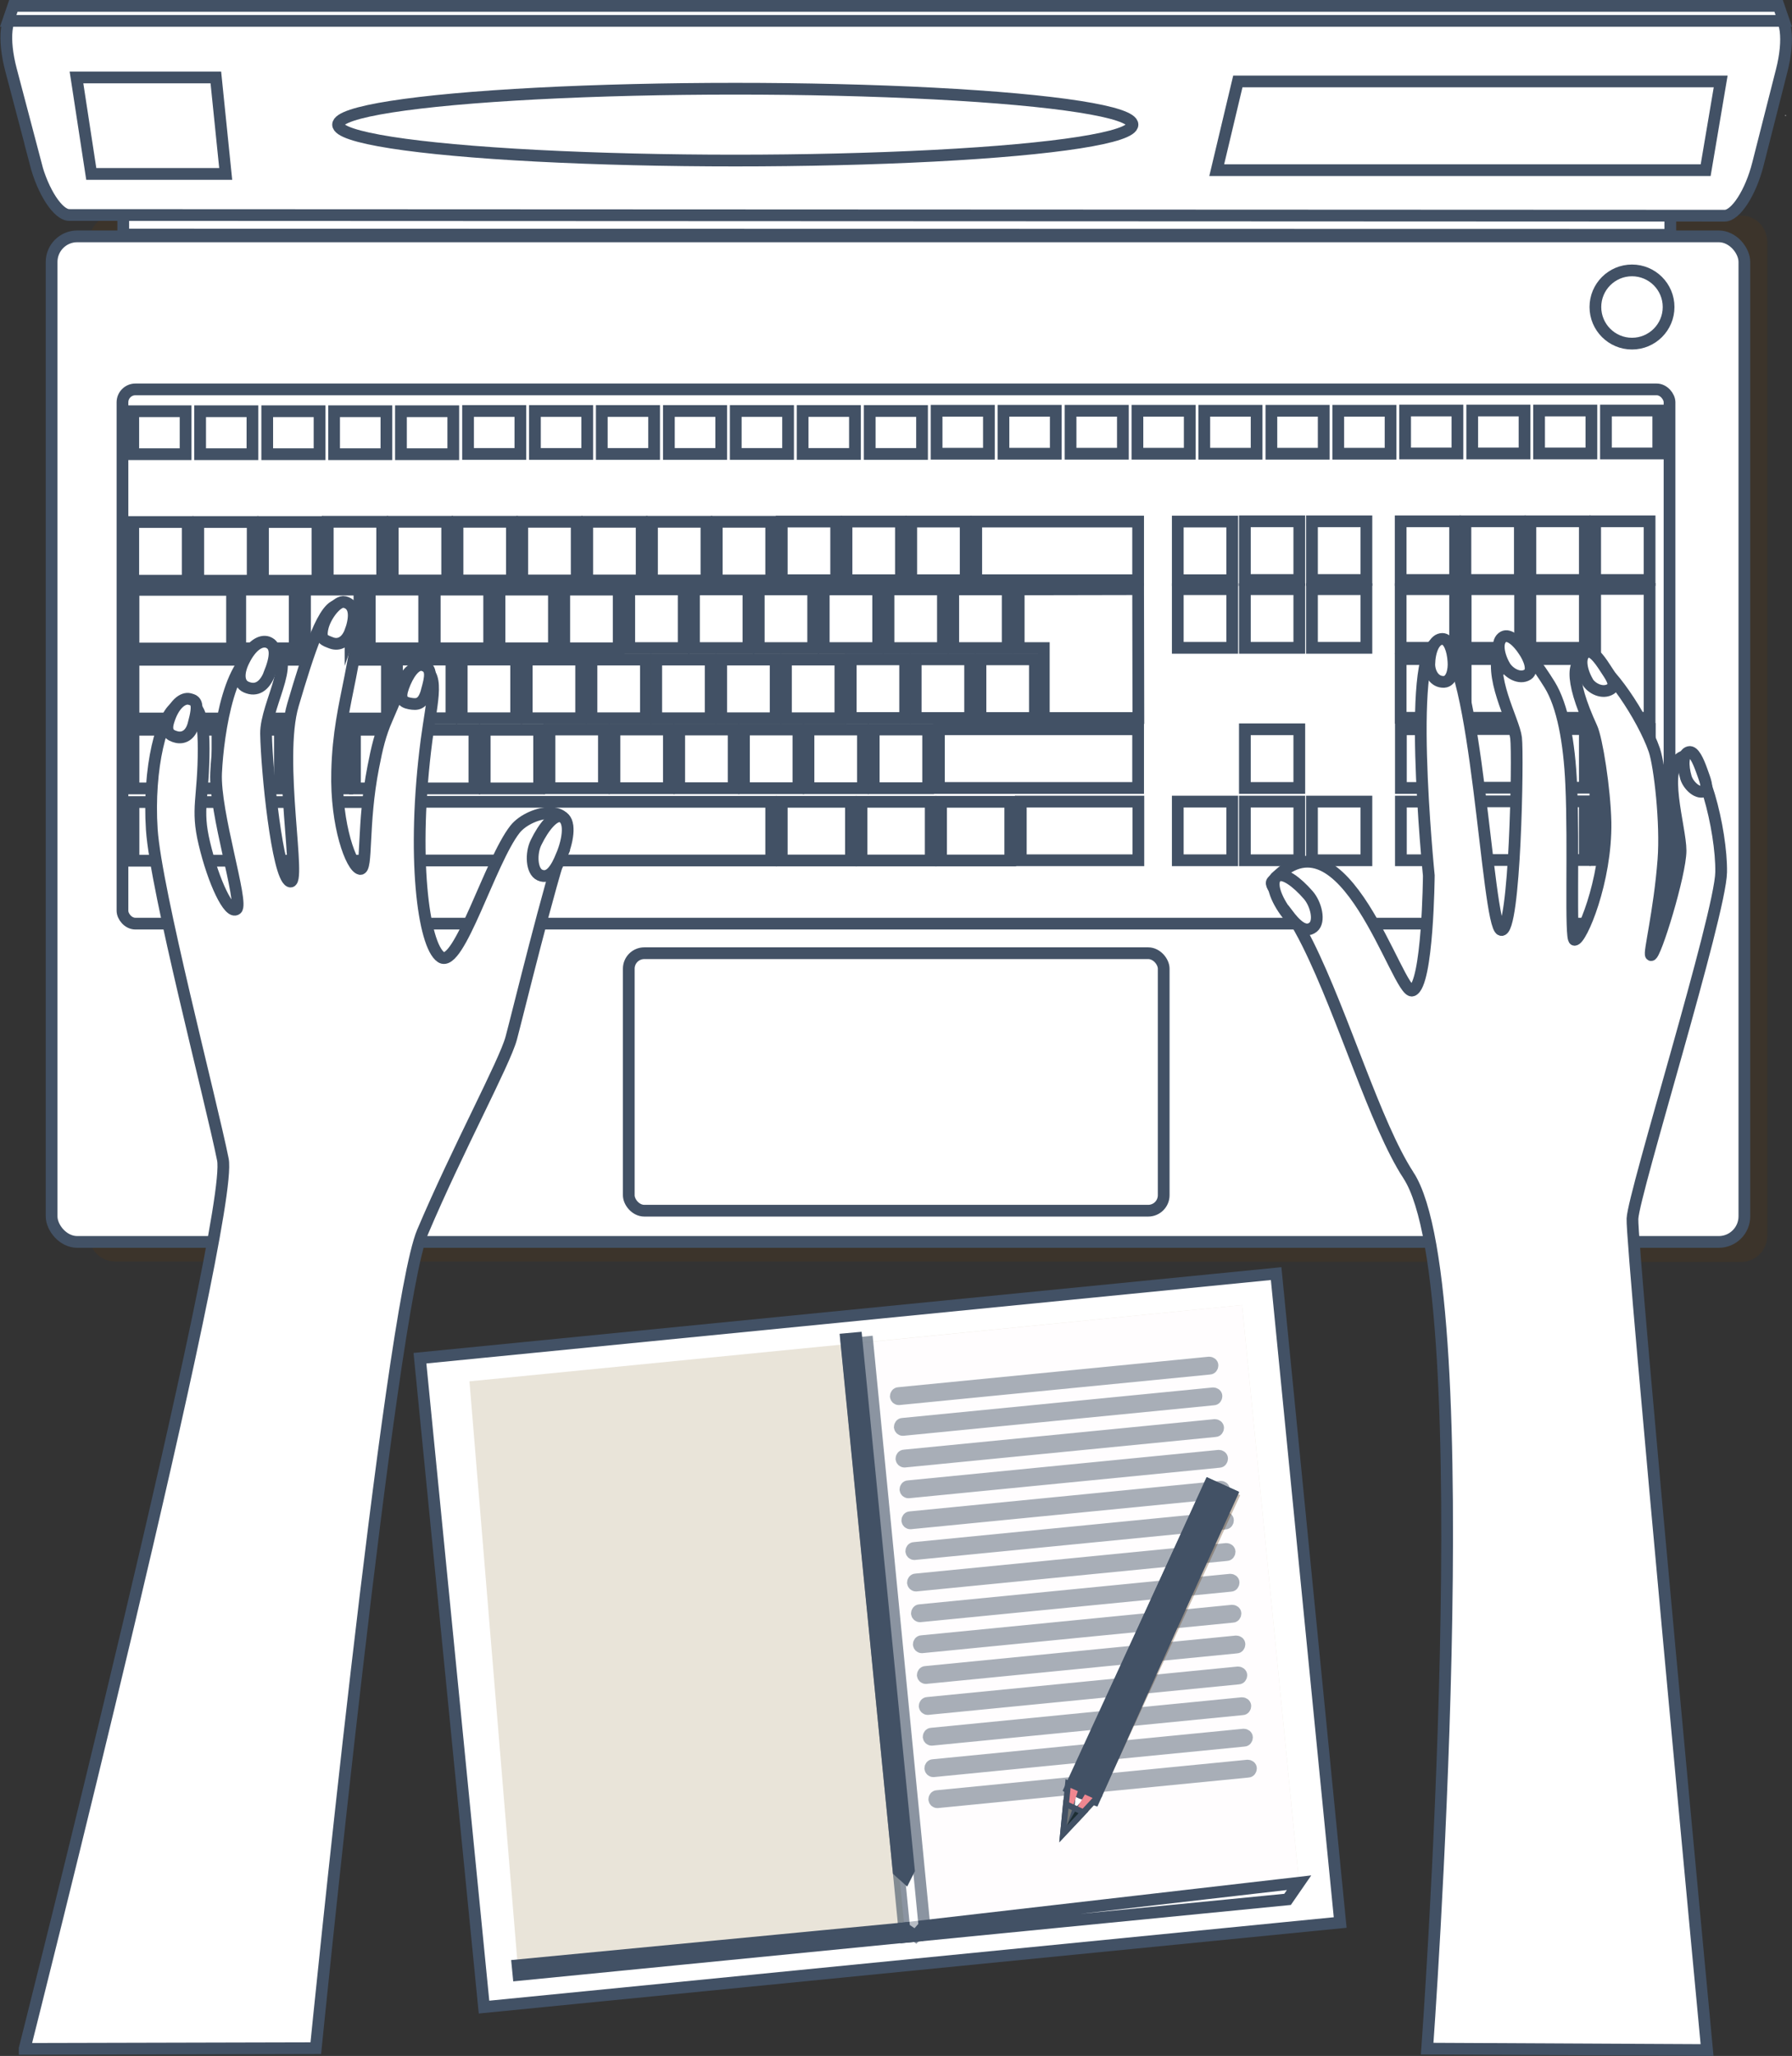 <?xml version="1.0" encoding="UTF-8"?>
<svg xmlns="http://www.w3.org/2000/svg" id="Ebene_2" viewBox="0 0 76.38 87.59">
  <rect x="0" y="0" width="76.38" height="87.59" fill="#333333" stroke="none"/>
  <defs>
    <style>.cls-1{opacity:.46;}.cls-1,.cls-2{fill:none;}.cls-2{opacity:.61;}.cls-3{fill:#e9e4d9;}.cls-4,.cls-5{fill:#fff;}.cls-6{fill:#fffdfe;}.cls-7{fill:#f08790;}.cls-8{fill:#1d2e33;}.cls-9{fill:#767978;}.cls-5{stroke:#425165;stroke-miterlimit:10;stroke-width:.5px;}.cls-10{opacity:.54;}.cls-10,.cls-11{fill:#583614;}.cls-11{opacity:.39;}</style>
  </defs>
  <g id="Ebene_1-2">
    <g class="cls-2">
      <path class="cls-11" d="m3.79,52.61V10.31c0-.63.49-1.14,1.09-1.14l69.37.02c.6,0,1.08.51,1.08,1.14v42.29c0,.63-.49,1.14-1.09,1.14l-69.37-.02c-.6,0-1.08-.51-1.08-1.14Z"></path>
    </g>
    <rect class="cls-5" x="37.81" y="-23.4" width=".84" height="65.94" transform="translate(47.8 -28.65) rotate(90.01)"></rect>
    <rect class="cls-5" x="2.2" y="10.07" width="72.15" height="42.84" rx="1.09" ry="1.09"></rect>
    <path class="cls-5" d="m1.52,6.96L.47,2.98C.12,1.66.24.57.74.57l74.9.03c.5,0,.64,1.09.3,2.41l-1.01,3.97c-.31,1.23-.95,2.21-1.42,2.21l-70.56-.03c-.47,0-1.12-.98-1.44-2.21Z"></path>
    <rect class="cls-5" x="5.22" y="16.59" width="65.94" height="22.76" rx=".55" ry=".55"></rect>
    <rect class="cls-5" x="8.53" y="17.52" width="2.23" height="1.83"></rect>
    <rect class="cls-5" x="5.68" y="17.52" width="2.23" height="1.83"></rect>
    <rect class="cls-5" x="11.39" y="17.52" width="2.23" height="1.83"></rect>
    <rect class="cls-5" x="14.24" y="17.52" width="2.23" height="1.83"></rect>
    <rect class="cls-5" x="17.09" y="17.52" width="2.23" height="1.83"></rect>
    <rect class="cls-5" x="19.95" y="17.51" width="2.23" height="1.83"></rect>
    <rect class="cls-5" x="22.8" y="17.51" width="2.23" height="1.83"></rect>
    <rect class="cls-5" x="25.65" y="17.51" width="2.23" height="1.83"></rect>
    <rect class="cls-5" x="28.51" y="17.51" width="2.23" height="1.83"></rect>
    <rect class="cls-5" x="31.36" y="17.51" width="2.23" height="1.83"></rect>
    <rect class="cls-5" x="34.21" y="17.51" width="2.23" height="1.83"></rect>
    <rect class="cls-5" x="37.07" y="17.51" width="2.23" height="1.83"></rect>
    <rect class="cls-5" x="39.92" y="17.5" width="2.23" height="1.83"></rect>
    <rect class="cls-5" x="42.77" y="17.5" width="2.23" height="1.83"></rect>
    <rect class="cls-5" x="45.63" y="17.5" width="2.23" height="1.83"></rect>
    <rect class="cls-5" x="48.48" y="17.5" width="2.23" height="1.83"></rect>
    <rect class="cls-5" x="51.33" y="17.5" width="2.23" height="1.83"></rect>
    <rect class="cls-5" x="54.19" y="17.5" width="2.23" height="1.83"></rect>
    <rect class="cls-5" x="57.04" y="17.5" width="2.23" height="1.83"></rect>
    <rect class="cls-5" x="59.89" y="17.49" width="2.23" height="1.83"></rect>
    <rect class="cls-5" x="62.75" y="17.49" width="2.23" height="1.83"></rect>
    <rect class="cls-5" x="65.6" y="17.49" width="2.23" height="1.83"></rect>
    <rect class="cls-5" x="68.45" y="17.49" width="2.23" height="1.83"></rect>
    <rect class="cls-5" x="8.45" y="22.24" width="2.32" height="2.5"></rect>
    <rect class="cls-5" x="5.68" y="22.24" width="2.32" height="2.5"></rect>
    <rect class="cls-5" x="11.21" y="22.24" width="2.32" height="2.5"></rect>
    <rect class="cls-5" x="13.97" y="22.23" width="2.32" height="2.5"></rect>
    <rect class="cls-5" x="16.74" y="22.23" width="2.32" height="2.5"></rect>
    <rect class="cls-5" x="19.5" y="22.23" width="2.32" height="2.5"></rect>
    <rect class="cls-5" x="22.26" y="22.23" width="2.32" height="2.5"></rect>
    <rect class="cls-5" x="25.03" y="22.23" width="2.32" height="2.5"></rect>
    <rect class="cls-5" x="27.79" y="22.23" width="2.32" height="2.5"></rect>
    <rect class="cls-5" x="30.55" y="22.23" width="2.32" height="2.5"></rect>
    <rect class="cls-5" x="33.32" y="22.22" width="2.32" height="2.5"></rect>
    <rect class="cls-5" x="36.08" y="22.22" width="2.32" height="2.5"></rect>
    <rect class="cls-5" x="38.84" y="22.22" width="2.32" height="2.5"></rect>
    <rect class="cls-5" x="59.7" y="22.21" width="2.32" height="2.5"></rect>
    <rect class="cls-5" x="62.46" y="22.21" width="2.32" height="2.5"></rect>
    <rect class="cls-5" x="65.23" y="22.21" width="2.32" height="2.5"></rect>
    <rect class="cls-5" x="67.99" y="22.21" width="2.32" height="2.5"></rect>
    <rect class="cls-5" x="53.06" y="22.21" width="2.32" height="2.5"></rect>
    <rect class="cls-5" x="55.92" y="22.21" width="2.32" height="2.5"></rect>
    <rect class="cls-5" x="50.2" y="22.22" width="2.32" height="2.5"></rect>
    <rect class="cls-5" x="41.61" y="22.22" width="6.9" height="2.5"></rect>
    <rect class="cls-5" x="5.69" y="31.09" width="3.58" height="2.5"></rect>
    <rect class="cls-5" x="9.61" y="31.09" width="2.32" height="2.5"></rect>
    <rect class="cls-5" x="12.48" y="31.09" width="2.32" height="2.5"></rect>
    <rect class="cls-5" x="15.13" y="31.09" width="2.32" height="2.5"></rect>
    <rect class="cls-5" x="17.9" y="31.09" width="2.32" height="2.5"></rect>
    <rect class="cls-5" x="20.66" y="31.09" width="2.32" height="2.5"></rect>
    <rect class="cls-5" x="23.42" y="31.08" width="2.32" height="2.5"></rect>
    <rect class="cls-5" x="26.19" y="31.08" width="2.32" height="2.5"></rect>
    <rect class="cls-5" x="28.95" y="31.08" width="2.32" height="2.5"></rect>
    <rect class="cls-5" x="31.71" y="31.08" width="2.32" height="2.5"></rect>
    <rect class="cls-5" x="34.46" y="31.08" width="2.32" height="2.5"></rect>
    <rect class="cls-5" x="37.24" y="31.08" width="2.32" height="2.5"></rect>
    <rect class="cls-5" x="59.71" y="31.07" width="2.32" height="2.5"></rect>
    <rect class="cls-5" x="62.47" y="31.06" width="2.32" height="2.5"></rect>
    <rect class="cls-5" x="65.23" y="31.06" width="2.32" height="2.5"></rect>
    <rect class="cls-5" x="53.06" y="31.07" width="2.32" height="2.5"></rect>
    <rect class="cls-5" x="40.02" y="31.07" width="8.49" height="2.5"></rect>
    <rect class="cls-5" x="10.24" y="25.12" width="2.32" height="2.5"></rect>
    <rect class="cls-5" x="5.69" y="25.13" width="4.2" height="2.5"></rect>
    <rect class="cls-5" x="13" y="25.12" width="2.32" height="2.5"></rect>
    <rect class="cls-5" x="15.76" y="25.12" width="2.32" height="2.5"></rect>
    <rect class="cls-5" x="18.53" y="25.12" width="2.32" height="2.5"></rect>
    <rect class="cls-5" x="21.29" y="25.12" width="2.32" height="2.5"></rect>
    <rect class="cls-5" x="24.05" y="25.12" width="2.32" height="2.5"></rect>
    <rect class="cls-5" x="26.82" y="25.11" width="2.32" height="2.5"></rect>
    <rect class="cls-5" x="29.58" y="25.11" width="2.32" height="2.5"></rect>
    <rect class="cls-5" x="32.34" y="25.11" width="2.32" height="2.5"></rect>
    <rect class="cls-5" x="35.11" y="25.11" width="2.32" height="2.5"></rect>
    <rect class="cls-5" x="37.87" y="25.11" width="2.32" height="2.5"></rect>
    <rect class="cls-5" x="40.63" y="25.11" width="2.32" height="2.5"></rect>
    <rect class="cls-5" x="5.69" y="28.11" width="5.28" height="2.5"></rect>
    <rect class="cls-5" x="11.4" y="28.11" width="2.32" height="2.5"></rect>
    <rect class="cls-5" x="14.17" y="28.11" width="2.32" height="2.5"></rect>
    <rect class="cls-5" x="16.92" y="28.1" width="2.32" height="2.5"></rect>
    <rect class="cls-5" x="19.68" y="28.1" width="2.32" height="2.5"></rect>
    <rect class="cls-5" x="22.45" y="28.1" width="2.32" height="2.5"></rect>
    <rect class="cls-5" x="25.21" y="28.1" width="2.32" height="2.5"></rect>
    <rect class="cls-5" x="27.97" y="28.1" width="2.32" height="2.5"></rect>
    <rect class="cls-5" x="30.74" y="28.1" width="2.32" height="2.5"></rect>
    <rect class="cls-5" x="33.5" y="28.1" width="2.32" height="2.5"></rect>
    <rect class="cls-5" x="36.26" y="28.09" width="2.32" height="2.5"></rect>
    <rect class="cls-5" x="39.03" y="28.09" width="2.32" height="2.5"></rect>
    <rect class="cls-5" x="41.79" y="28.09" width="2.32" height="2.5"></rect>
    <rect class="cls-5" x="59.7" y="25.1" width="2.32" height="2.5"></rect>
    <rect class="cls-5" x="62.47" y="25.1" width="2.32" height="2.5"></rect>
    <rect class="cls-5" x="65.23" y="25.1" width="2.32" height="2.5"></rect>
    <rect class="cls-5" x="59.7" y="28.08" width="2.32" height="2.5"></rect>
    <rect class="cls-5" x="62.47" y="28.08" width="2.32" height="2.5"></rect>
    <rect class="cls-5" x="65.23" y="28.08" width="2.32" height="2.5"></rect>
    <rect class="cls-5" x="67.99" y="25.09" width="2.32" height="5.49"></rect>
    <rect class="cls-5" x="53.06" y="25.1" width="2.32" height="2.5"></rect>
    <rect class="cls-5" x="55.92" y="25.1" width="2.32" height="2.5"></rect>
    <rect class="cls-5" x="50.2" y="25.1" width="2.32" height="2.5"></rect>
    <polygon class="cls-5" points="43.42 25.11 43.42 27.61 44.49 27.61 44.49 30.59 48.52 30.59 48.51 25.1 43.42 25.11"></polygon>
    <rect class="cls-5" x="10.33" y="34.17" width="2.78" height="2.5"></rect>
    <rect class="cls-5" x="13.56" y="34.17" width="2.5" height="2.5"></rect>
    <rect class="cls-5" x="5.69" y="34.17" width="4.2" height="2.5"></rect>
    <rect class="cls-5" x="16.51" y="34.16" width="16.36" height="2.5"></rect>
    <rect class="cls-5" x="33.32" y="34.16" width="2.95" height="2.5"></rect>
    <rect class="cls-5" x="36.72" y="34.16" width="2.95" height="2.5"></rect>
    <rect class="cls-5" x="40.11" y="34.16" width="2.95" height="2.5"></rect>
    <rect class="cls-5" x="43.51" y="34.15" width="5.01" height="2.5"></rect>
    <rect class="cls-5" x="59.71" y="34.15" width="2.32" height="2.5"></rect>
    <rect class="cls-5" x="62.47" y="34.14" width="2.32" height="2.5"></rect>
    <rect class="cls-5" x="65.23" y="34.14" width="2.32" height="2.5"></rect>
    <rect class="cls-5" x="68" y="31.06" width="2.32" height="5.58"></rect>
    <rect class="cls-5" x="53.06" y="34.15" width="2.32" height="2.5"></rect>
    <rect class="cls-5" x="55.92" y="34.15" width="2.32" height="2.5"></rect>
    <rect class="cls-5" x="50.2" y="34.15" width="2.32" height="2.5"></rect>
    <ellipse class="cls-5" cx="69.56" cy="13.08" rx="1.56" ry="1.56"></ellipse>
    <rect class="cls-5" x="26.8" y="40.61" width="22.8" height="10.97" rx=".66" ry=".66"></rect>
    <rect class="cls-4" x="76.09" y="4.9" width=".03" height=".03" transform="translate(-.02 .31) rotate(-.23)"></rect>
    <polygon class="cls-5" points="9.62 7.41 3.89 7.41 3.26 3.3 9.2 3.3 9.62 7.41"></polygon>
    <polygon class="cls-5" points="51.86 7.25 72.7 7.25 73.34 3.47 52.76 3.47 51.86 7.25"></polygon>
    <ellipse class="cls-5" cx="31.34" cy="5.31" rx="16.93" ry="1.53"></ellipse>
    <polygon class="cls-5" points="76.03 .89 .35 .89 .57 .25 75.81 .25 76.03 .89"></polygon>
    <rect class="cls-5" x="19.18" y="55.99" width="36.67" height="27.78" transform="translate(-6.69 4.03) rotate(-5.64)"></rect>
    <polygon class="cls-3" points="55.37 80.2 22.1 84.15 20.01 58.85 52.94 55.6 55.37 80.2"></polygon>
    <polygon class="cls-6" points="55.37 80.2 38.59 82.52 36.09 57.27 52.94 55.6 55.37 80.2"></polygon>
    <g class="cls-1">
      <path class="cls-5" d="m38.31,59.61c-.07,0-.12-.05-.13-.12,0-.07.05-.14.12-.14l13.24-1.3c.07,0,.14.05.14.12,0,.07-.05.14-.12.14l-13.24,1.3s0,0-.01,0Z"></path>
    </g>
    <g class="cls-1">
      <path class="cls-5" d="m38.48,60.92c-.07,0-.12-.05-.13-.12,0-.07.05-.14.12-.14l13.24-1.3c.07,0,.14.05.14.12,0,.07-.05.14-.12.14l-13.24,1.3s0,0-.01,0Z"></path>
    </g>
    <g class="cls-1">
      <path class="cls-5" d="m38.55,62.27c-.07,0-.12-.05-.13-.12,0-.07.05-.14.12-.14l13.24-1.3c.07,0,.14.05.14.12,0,.07-.05.14-.12.14l-13.24,1.3s0,0-.01,0Z"></path>
    </g>
    <g class="cls-1">
      <path class="cls-5" d="m38.72,63.58c-.07,0-.12-.05-.13-.12,0-.07.05-.14.12-.14l13.24-1.3c.07,0,.14.05.14.12,0,.07-.05.14-.12.14l-13.24,1.3s0,0-.01,0Z"></path>
    </g>
    <g class="cls-1">
      <path class="cls-5" d="m38.8,64.9c-.07,0-.12-.05-.13-.12,0-.07.05-.14.12-.14l13.24-1.3c.07,0,.14.05.14.12,0,.07-.05.14-.12.14l-13.24,1.3s0,0-.01,0Z"></path>
    </g>
    <g class="cls-1">
      <path class="cls-5" d="m38.97,66.21c-.07,0-.12-.05-.13-.12,0-.07.05-.14.12-.14l13.24-1.3c.07,0,.14.05.14.12,0,.07-.05.14-.12.14l-13.24,1.3s0,0-.01,0Z"></path>
    </g>
    <g class="cls-1">
      <path class="cls-5" d="m39.04,67.55c-.07,0-.12-.05-.13-.12,0-.07.05-.14.12-.14l13.24-1.3c.07,0,.14.05.14.12,0,.07-.05.14-.12.14l-13.24,1.3s0,0-.01,0Z"></path>
    </g>
    <g class="cls-1">
      <path class="cls-5" d="m39.21,68.86c-.07,0-.12-.05-.13-.12,0-.07.05-.14.12-.14l13.24-1.3c.07,0,.14.05.14.12,0,.07-.05.14-.12.14l-13.24,1.3s0,0-.01,0Z"></path>
    </g>
    <g class="cls-1">
      <path class="cls-5" d="m39.29,70.18c-.07,0-.12-.05-.13-.12,0-.07.05-.14.12-.14l13.24-1.3c.07,0,.14.05.14.12,0,.07-.05.14-.12.14l-13.24,1.3s0,0-.01,0Z"></path>
    </g>
    <g class="cls-1">
      <path class="cls-5" d="m39.46,71.49c-.07,0-.12-.05-.13-.12,0-.07.05-.14.12-.14l13.24-1.3c.07,0,.14.05.14.12,0,.07-.05.14-.12.14l-13.24,1.3s0,0-.01,0Z"></path>
    </g>
    <g class="cls-1">
      <path class="cls-5" d="m39.54,72.81c-.07,0-.12-.05-.13-.12,0-.07.05-.14.12-.14l13.24-1.3c.07,0,.14.05.14.12,0,.07-.05.14-.12.14l-13.24,1.3s0,0-.01,0Z"></path>
    </g>
    <g class="cls-1">
      <path class="cls-5" d="m39.71,74.12c-.07,0-.12-.05-.13-.12,0-.07.05-.14.12-.14l13.24-1.3c.07,0,.14.05.14.12,0,.07-.05.14-.12.14l-13.24,1.3s0,0-.01,0Z"></path>
    </g>
    <g class="cls-1">
      <path class="cls-5" d="m39.78,75.46c-.07,0-.12-.05-.13-.12,0-.07.05-.14.12-.14l13.24-1.3c.07,0,.14.05.14.12,0,.07-.05.14-.12.14l-13.24,1.3s0,0-.01,0Z"></path>
    </g>
    <g class="cls-1">
      <path class="cls-5" d="m39.95,76.78c-.07,0-.12-.05-.13-.12,0-.07.05-.14.12-.14l13.24-1.3c.07,0,.14.05.14.12,0,.07-.05.14-.12.14l-13.24,1.3s0,0-.01,0Z"></path>
    </g>
    <polygon class="cls-5" points="54.88 80.92 38.59 82.52 38.54 82.15 55.37 80.21 54.88 80.92"></polygon>
    <polygon class="cls-5" points="38.85 82.49 22.1 84.14 22.06 83.73 38.55 82.15 38.85 82.49"></polygon>
    <g class="cls-2">
      <polygon class="cls-5" points="39.4 82.05 39.02 82.48 38.54 82.15 36.09 57.27 36.97 57.18 39.4 82.05"></polygon>
    </g>
    <polygon class="cls-5" points="38.74 79.67 38.59 79.97 38.3 79.71 36.06 57.05 36.5 57.01 38.74 79.67"></polygon>
    <g class="cls-2">
      <polygon class="cls-10" points="51.92 63.26 45.98 76.17 45.98 76.17 45.98 76.17 45.98 76.17 45.98 76.17 45.82 77.78 46.92 76.6 52.86 63.7 51.92 63.26"></polygon>
    </g>
    <rect class="cls-5" x="41.97" y="69.42" width="14.21" height="1.03" transform="translate(-34.92 85.58) rotate(-65.49)"></rect>
    <rect class="cls-5" x="42.27" y="69.89" width="14.21" height=".37" transform="translate(-34.75 86.52) rotate(-65.89)"></rect>
    <polygon class="cls-5" points="45.47 77.78 45.63 76.17 46.57 76.6 45.47 77.78"></polygon>
    <rect class="cls-5" x="48.59" y="62.69" width=".34" height="14.21" transform="translate(33.66 -14) rotate(24.73)"></rect>
    <polygon class="cls-7" points="45.47 77.78 46.24 76.45 46.57 76.6 45.47 77.78"></polygon>
    <polygon class="cls-7" points="45.47 77.78 45.63 76.17 45.94 76.31 45.47 77.78"></polygon>
    <polygon class="cls-5" points="45.97 77.25 45.47 77.78 45.54 77.05 45.97 77.25"></polygon>
    <polygon class="cls-8" points="45.97 77.25 45.47 77.78 45.82 77.18 45.97 77.25"></polygon>
    <polygon class="cls-9" points="45.47 77.78 45.54 77.05 45.69 77.12 45.47 77.78"></polygon>
    <path class="cls-5" d="m1.05,87.28s8.95-35.39,8.45-37.88c-.5-2.49-2.86-11.48-3.03-14.06-.17-2.58.42-5.04,1.15-5.29.73-.25,1.06.14,1.06,1.85,0,2.13-.33,2.53.03,4.03.39,1.65,1.06,3.05,1.37,2.8.31-.25-.95-4.12-.87-5.8s.59-5.29,2.13-5.24c1.54.06-.02,2.26,0,3.57.03,1.61.48,6.04,1.01,6.29.53.25-.56-5.18.14-7.53.66-2.23,1.33-4.36,1.99-4.23.94.18.83,1.13.45,3.05-.25,1.26-.52,2.4-.56,4.03-.06,2.32.61,4.08.98,4.15.32.05.08-1.9.56-4.34.16-.82.29-1.39.59-2.07.69-1.57.82-2.21,1.39-2.14.9.11.52,1.33.29,3.07-.64,4.92-.14,8.74.62,9.24s2.09-4.1,3.15-5.45c.66-.83,2.73-1.19,2.11.52-.62,1.71-1.99,7.34-2.27,8.38-.28,1.04-2.28,4.72-3.78,8.26-1.4,3.32-4.55,34.77-4.55,34.77l-12.41.03Z"></path>
    <path class="cls-5" d="m60.03,50.07c-1.42-2.18-2.76-6.78-4.29-9.86-.95-1.91-1.69-2.46-1.51-2.66,3.03-3.45,5.35,4.87,5.97,4.65.66-.24.7-4.9.7-4.9,0,0-1.04-10.31.5-9.89,1.54.42,1.98,12.03,2.58,12.21s.73-7.42.64-8.18-1.23-2.66-.67-3.84c.31-.64,1.04-.14,2.1,1.57.55.89.84,2.44.92,4.26.12,2.63-.05,6.59.14,6.61.28.03,1.36-2.5,1.32-5.01-.03-1.43-.37-3.56-.59-4.03-.98-2.13-.84-3.05-.08-2.89.76.17,2.27,2.46,2.75,3.84.23.67.51,3.12.39,4.68-.17,2.21-.63,4.01-.53,4.06.17.08,1.26-3.45,1.26-4.45s-.87-3.62.11-4.01c.78-.31,1.65,3.14,1.62,4.93-.03,1.79-3.73,13.67-3.78,14.76-.06,1.09,3.18,35.42,3.18,35.42l-11.93-.06s2.37-32.37-.8-37.21Z"></path>
    <path class="cls-5" d="m8.24,30.88c-.13.46-.44.59-.72.52-.28-.07-.48-.21-.34-.67.22-.73.62-1.02.9-.95.28.07.42.17.16,1.1Z"></path>
    <path class="cls-5" d="m11.47,28.74c-.2.48-.53.73-.98.53-.36-.16-.33-.65-.1-1.11.32-.66.72-.9,1.02-.8.39.14.37.62.06,1.37Z"></path>
    <path class="cls-5" d="m23.93,36.47c-.2.48-.48,1.01-.92.81-.36-.16-.39-.93-.16-1.39.32-.66.77-1.21,1.08-1.1.39.14.32.93,0,1.68Z"></path>
    <path class="cls-5" d="m54.88,38.94c.31.41.72.86,1.09.56.3-.24.13-.98-.21-1.37-.48-.55-1.05-.98-1.32-.8-.34.23-.07.97.43,1.62Z"></path>
    <path class="cls-5" d="m60.92,28.3c0,.35.21.77.63.75.33-.02.43-.52.4-.87-.03-.5-.2-.96-.47-.96-.35,0-.55.52-.56,1.09Z"></path>
    <path class="cls-5" d="m64.12,28.35c.17.31.64.61.99.39.28-.18.05-.71-.15-1-.27-.42-.64-.74-.88-.61-.31.17-.23.73.04,1.22Z"></path>
    <path class="cls-5" d="m67.65,29.02c.17.31.66.56,1.01.33.28-.18-.06-.6-.25-.9-.27-.42-.56-.79-.8-.66-.31.17-.23.73.04,1.22Z"></path>
    <path class="cls-5" d="m71.86,33.13c.1.32.46.68.76.59.24-.08.03-.55-.08-.87-.16-.45-.35-.86-.55-.81-.27.06-.28.58-.13,1.09Z"></path>
    <path class="cls-5" d="m14.94,26.88c-.17.48-.5.63-.82.51-.3-.12-.48-.14-.37-.64s.62-1.18.94-1.1c.42.1.49.55.25,1.24Z"></path>
    <path class="cls-5" d="m18.19,29.44c-.16.58-.41.59-.73.53-.32-.06-.44-.22-.27-.7.19-.53.51-1.01.83-.93.42.11.33.52.17,1.09Z"></path>
  </g>
</svg>
